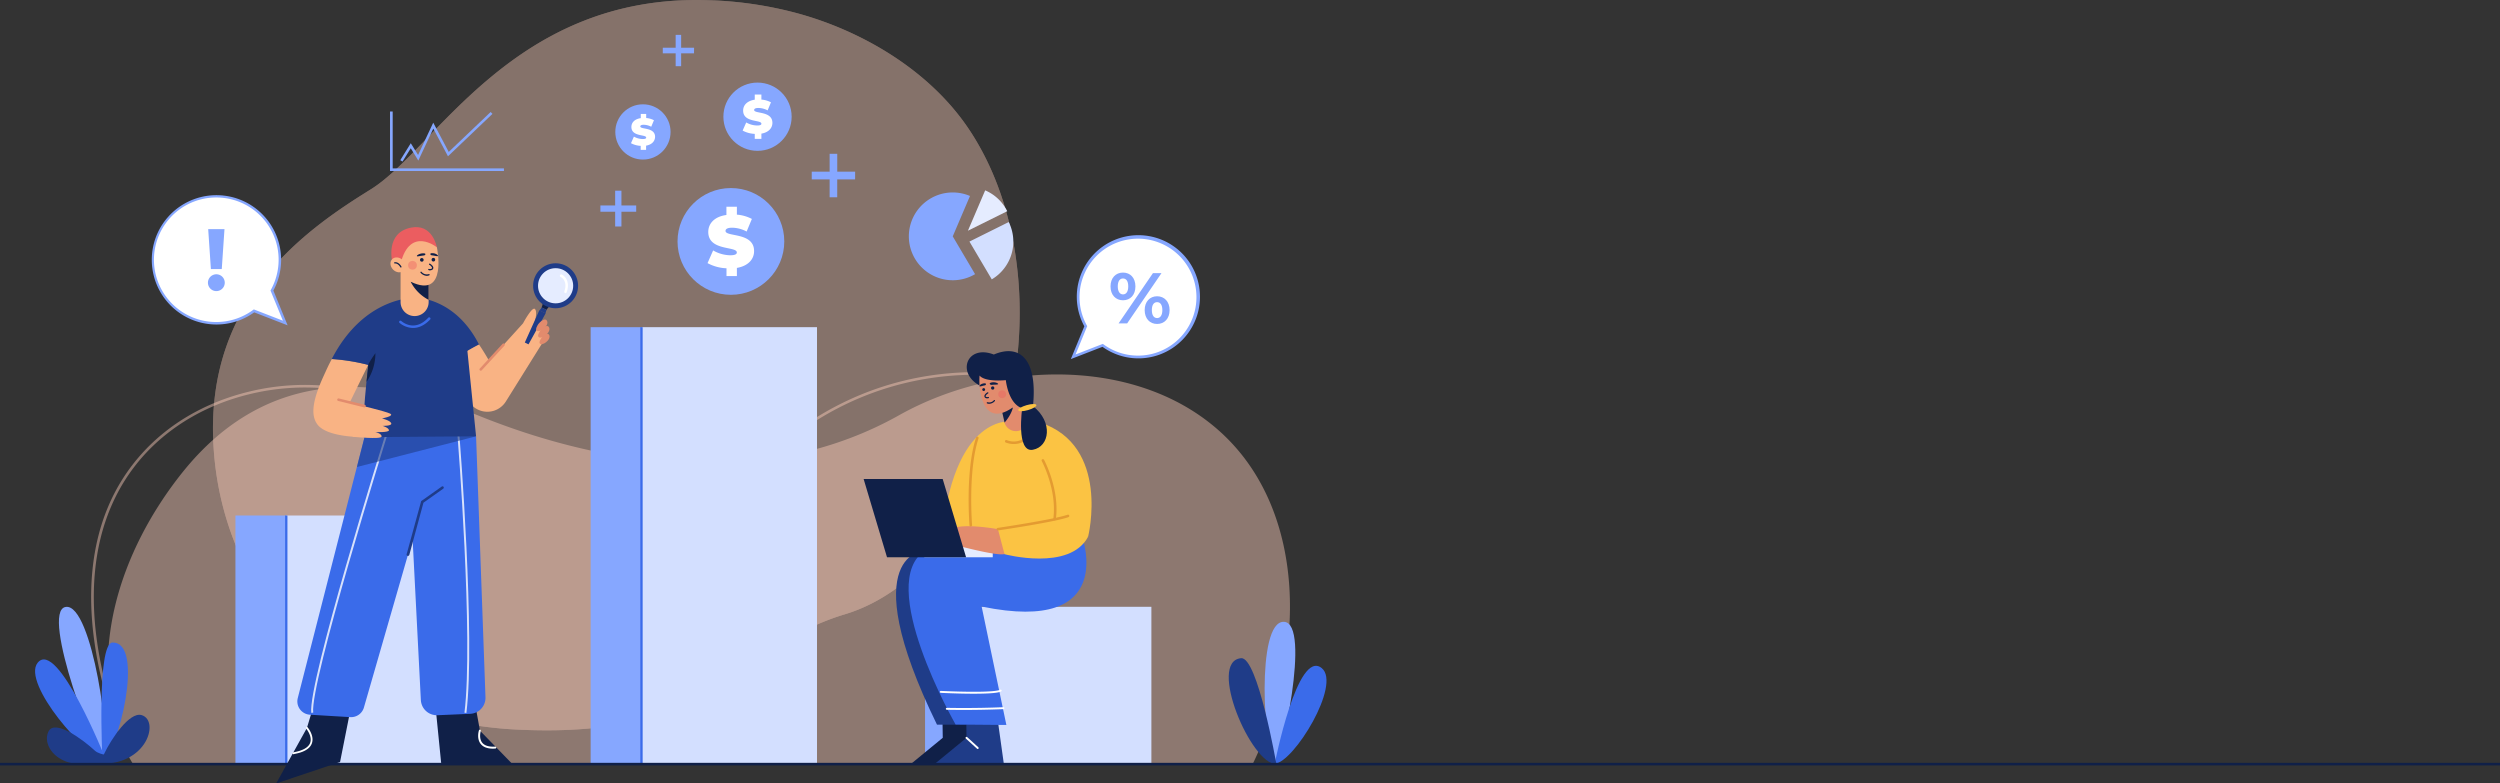 <svg xmlns="http://www.w3.org/2000/svg" viewBox="0 0 1031.36 323.21"><rect x="0" y="0" width="1031.36" height="323.21" fill="#333333" stroke="none"/><defs><style>.cls-1,.cls-15{opacity:0.4;}.cls-2,.cls-3{fill:#ffd0bd;}.cls-3{opacity:0.7;}.cls-15,.cls-17,.cls-3{isolation:isolate;}.cls-4{opacity:0.44;}.cls-5{fill:#86a7ff;}.cls-6{fill:#fff;}.cls-7{fill:#3a6bea;}.cls-17,.cls-8{fill:#1f3c88;}.cls-9{fill:#d3dfff;}.cls-10{fill:#102048;}.cls-11{fill:#fbc343;}.cls-12{fill:#e5ecff;}.cls-13{fill:#e28b6d;}.cls-14{fill:#e49b31;}.cls-15,.cls-19{fill:#eb5d60;}.cls-16{opacity:0.8;}.cls-17{opacity:0.6;}.cls-18{fill:#f9b384;}</style></defs><title>cba-img</title><g id="Layer_2" data-name="Layer 2"><g id="Layer_1-2" data-name="Layer 1"><g id="Group_173" data-name="Group 173"><g id="Group_85" data-name="Group 85" class="cls-1"><path id="Path_335" data-name="Path 335" class="cls-2" d="M410.92,184.93c-10.54,28.51-32.09,59.37-62.41,68.51-45.82,13.81-51.29,51.09-133.35,47.63a164.3,164.3,0,0,1-35.48-5.25,138,138,0,0,1-16.69-5.6c-47.94-19.6-72.94-62.74-75-107.88-2.74-59.37,38.29-87.67,65-104.24S211.74-2.67,292.44.09a158.41,158.41,0,0,1,36.47,5.38c27.15,7.41,54.76,23.82,70.79,47.81q1.82,2.7,3.46,5.53C424.62,95.57,425.3,146.05,410.92,184.93Z"/><path id="Path_336" data-name="Path 336" class="cls-3" d="M410.92,184.93c-10.54,28.51-32.09,59.37-62.41,68.51-45.82,13.81-51.29,51.09-133.35,47.63a164.3,164.3,0,0,1-35.48-5.25,138,138,0,0,1-16.69-5.6c-47.94-19.6-72.94-62.74-75-107.88-2.74-59.37,38.29-87.67,65-104.24S211.74-2.67,292.44.09a158.41,158.41,0,0,1,36.47,5.38c27.15,7.41,54.76,23.82,70.79,47.81q1.82,2.7,3.46,5.53C424.62,95.57,425.3,146.05,410.92,184.93Z"/></g><g id="Group_86" data-name="Group 86" class="cls-4"><path id="Path_337" data-name="Path 337" class="cls-2" d="M505.56,180.16c-34.48-33.58-93.9-31.74-134.7-8.83-53.26,29.9-117.9,22.82-174.5-.3C156.79,154.86,110.73,150.47,75.17,195c-26,32.58-40,76.17-23.6,113.92a50.79,50.79,0,0,0,3.36,6.36H516.75C539.3,268.86,538.39,212.14,505.56,180.16Z"/><path id="Path_338" data-name="Path 338" class="cls-2" d="M51.08,309.07C40.34,281.73,36,256.92,38.13,235.31,40,216.24,46.9,200,58.55,187.1,69.67,174.77,84.8,166,102.32,161.67a97.44,97.44,0,0,1,48.57.4c22.93,6.37,38.19,20.86,41.86,39.76l-1.05.2c-3.59-18.49-18.57-32.68-41.1-38.93a96.34,96.34,0,0,0-48-.4c-17.31,4.26-32.25,13-43.23,25.12-11.49,12.74-18.27,28.76-20.14,47.6-2.13,21.43,2.2,46.07,12.87,73.25Z"/><path id="Path_339" data-name="Path 339" class="cls-2" d="M527.47,300.25l-1.07-.11a151.06,151.06,0,0,0-1.8-45.46,126.61,126.61,0,0,0-14-37.88,121.87,121.87,0,0,0-54.3-50.09,126.64,126.64,0,0,0-35.68-10.77,124.66,124.66,0,0,0-37.54.17c-26.39,4.15-50.53,16.72-69.83,36.36l-.76-.76c19.46-19.8,43.81-32.48,70.42-36.66a125.8,125.8,0,0,1,37.86-.17,127.26,127.26,0,0,1,36,10.86,122.93,122.93,0,0,1,54.78,50.52,127.71,127.71,0,0,1,14.13,38.21A152.53,152.53,0,0,1,527.47,300.25Z"/></g><g id="Group_93" data-name="Group 93"><path id="Path_340" data-name="Path 340" class="cls-5" d="M352.78,70.83H345.4V63.45h-3.14v7.38h-7.38V74h7.38v7.38h3.13V74h7.38Z"/><path id="Path_341" data-name="Path 341" class="cls-5" d="M262.46,84.76h-6.09V78.67h-2.59v6.09h-6.09v2.59h6.09v6.09h2.59V87.35h6.09Z"/><path id="Path_342" data-name="Path 342" class="cls-5" d="M286.34,19.7H281V14.39h-2.26V19.7h-5.31V22h5.31v5.31H281V22h5.31Z"/><g id="Group_88" data-name="Group 88"><circle id="Ellipse_18" data-name="Ellipse 18" class="cls-5" cx="301.53" cy="99.6" r="22.02"/><g id="Group_87" data-name="Group 87"><path id="Path_343" data-name="Path 343" class="cls-6" d="M304,110.53v3.37h-4.29v-3.22a17.83,17.83,0,0,1-7.82-2.13l2.31-5.24a14.49,14.49,0,0,0,7,2c2,0,2.77-.42,2.77-1.16,0-2.67-11.78-.51-11.78-8.46,0-3.43,2.5-6.33,7.49-7V85.3H304v3.25a15.93,15.93,0,0,1,6.18,1.77l-2.16,5.2a13.13,13.13,0,0,0-5.94-1.58c-2.1,0-2.77.6-2.77,1.33,0,2.56,11.78.43,11.78,8.28C311.13,106.84,308.76,109.7,304,110.53Z"/></g></g><g id="Group_90" data-name="Group 90"><circle id="Ellipse_19" data-name="Ellipse 19" class="cls-5" cx="265.24" cy="54.43" r="11.4"/><g id="Group_89" data-name="Group 89"><path id="Path_344" data-name="Path 344" class="cls-6" d="M266.54,60.09v1.75h-2.23V60.17a9.35,9.35,0,0,1-4-1.1l1.2-2.71a7.63,7.63,0,0,0,3.64,1c1.05,0,1.43-.23,1.43-.6,0-1.39-6.1-.27-6.1-4.38,0-1.78,1.29-3.28,3.87-3.64V47h2.23v1.69a8.22,8.22,0,0,1,3.2.91l-1.12,2.69a6.9,6.9,0,0,0-3.07-.82c-1.09,0-1.44.32-1.44.7,0,1.32,6.1.22,6.1,4.28C270.21,58.18,269,59.66,266.54,60.09Z"/></g></g><g id="Group_92" data-name="Group 92"><circle id="Ellipse_20" data-name="Ellipse 20" class="cls-5" cx="312.51" cy="48.15" r="14.08"/><g id="Group_91" data-name="Group 91"><path id="Path_345" data-name="Path 345" class="cls-6" d="M314.11,55.13v2.16h-2.74V55.23a11.5,11.5,0,0,1-5-1.36l1.48-3.35a9.33,9.33,0,0,0,4.49,1.25c1.3,0,1.77-.28,1.77-.74,0-1.72-7.53-.33-7.53-5.41,0-2.2,1.6-4,4.79-4.5V39h2.74v2.08a10.27,10.27,0,0,1,3.95,1.13l-1.38,3.33a8.41,8.41,0,0,0-3.79-1c-1.35,0-1.77.39-1.77.85,0,1.64,7.53.28,7.53,5.3C318.65,52.78,317.13,54.61,314.11,55.13Z"/></g></g></g><g id="Group_94" data-name="Group 94"><path id="Path_346" data-name="Path 346" class="cls-5" d="M42.5,313.59c-1.73,2-26.38-61.56-15.38-63.21S46.35,309,42.5,313.59Z"/><path id="Path_347" data-name="Path 347" class="cls-7" d="M43.52,313s-19.86-49.82-28-39.56C8.83,281.75,35.9,313.2,43.52,313Z"/><path id="Path_348" data-name="Path 348" class="cls-7" d="M42.26,313.16s-2.43-48,4.18-48.09C60,264.93,48.61,311,42.26,313.16Z"/><path id="Path_349" data-name="Path 349" class="cls-8" d="M47.13,312s-5.93-.43-7.94-2.28c-5.08-4.72-16.43-13-19.1-8.11C16.39,308.49,26.88,321.33,47.13,312Z"/><path id="Path_350" data-name="Path 350" class="cls-8" d="M37.47,314.81s4.69-2.12,5.49-3.8c2.89-6.15,10.46-17.46,15.45-16C66.32,297.31,60.24,317.86,37.47,314.81Z"/></g><g id="Group_95" data-name="Group 95"><path id="Path_351" data-name="Path 351" class="cls-5" d="M526,314.2c2.1,1.62,15.26-57.37,3.64-57.67S521.34,310.57,526,314.2Z"/><path id="Path_352" data-name="Path 352" class="cls-7" d="M525.87,315.08s9.37-47.65,19.41-39.45C553.48,282.32,533.79,314.51,525.87,315.08Z"/><path id="Path_353" data-name="Path 353" class="cls-8" d="M526.56,315.23s-7.71-44.34-14.55-43.7C498,272.82,516.17,315.53,526.56,315.23Z"/></g><g id="Group_99" data-name="Group 99"><g id="Group_96" data-name="Group 96"><rect id="Rectangle_135" data-name="Rectangle 135" class="cls-5" x="97.13" y="212.67" width="20.96" height="102.56"/><rect id="Rectangle_136" data-name="Rectangle 136" class="cls-9" x="118.1" y="212.67" width="72.41" height="102.56"/><rect id="Rectangle_137" data-name="Rectangle 137" class="cls-7" x="117.62" y="212.67" width="0.96" height="102.56"/></g><g id="Group_97" data-name="Group 97"><rect id="Rectangle_138" data-name="Rectangle 138" class="cls-5" x="243.67" y="134.98" width="20.96" height="179.92"/><rect id="Rectangle_139" data-name="Rectangle 139" class="cls-9" x="264.64" y="134.97" width="72.41" height="179.93"/><rect id="Rectangle_140" data-name="Rectangle 140" class="cls-7" x="264.16" y="134.98" width="0.96" height="179.92"/></g><g id="Group_98" data-name="Group 98"><rect id="Rectangle_141" data-name="Rectangle 141" class="cls-5" x="381.63" y="250.33" width="20.96" height="65.11"/><rect id="Rectangle_142" data-name="Rectangle 142" class="cls-9" x="402.59" y="250.33" width="72.41" height="65.11"/></g></g><g id="Group_100" data-name="Group 100"><path id="Path_354" data-name="Path 354" class="cls-10" d="M401.12,292.21l3.22,23H375.73l13.2-10.83-.17-11.51Z"/><path id="Path_355" data-name="Path 355" class="cls-8" d="M381.88,227.07s-30.4,0,4.67,71.89H400Z"/><path id="Path_356" data-name="Path 356" class="cls-8" d="M410.93,292.21l3.21,23H385.53l13.2-10.83-.16-11.51Z"/><path id="Path_357" data-name="Path 357" class="cls-7" d="M446.36,221.22s15.11,40.73-41.39,29l10.2,48.86-20.94-.18s-33.6-58.82-12.36-71.87Z"/><path id="Path_358" data-name="Path 358" class="cls-6" d="M397.6,292.88c-4.25,0-7-.06-7-.07a.39.39,0,0,1-.4-.4h0a.41.41,0,0,1,.42-.39c.11,0,11.13.26,23.33-.27a.39.39,0,0,1,.41.38.4.4,0,0,1-.38.42C407.78,292.81,401.91,292.88,397.6,292.88Z"/><path id="Path_359" data-name="Path 359" class="cls-6" d="M401.66,286.19c-6.37,0-13-.33-13.53-.36a.4.4,0,0,1,0-.8h0c.05,0,5.43.27,11.13.34,9.46.11,12.49-.39,13.37-.83a.4.4,0,0,1,.36.72h0C411.58,286,406.72,286.19,401.66,286.19Z"/><path id="Path_360" data-name="Path 360" class="cls-6" d="M403.36,309a.38.38,0,0,1-.27-.1l-4.63-4.21a.4.4,0,0,1,.55-.59l4.62,4.21a.4.4,0,0,1,0,.56.41.41,0,0,1-.31.14Z"/></g><path id="Path_361" data-name="Path 361" class="cls-11" d="M417.91,173.88s-25-4.45-29.67,50.46l60.65-2.92s9.36-37.6-19.87-47.15Z"/><rect id="Rectangle_143" data-name="Rectangle 143" class="cls-12" x="381.3" y="225.35" width="28.25" height="4.55"/><path id="Path_362" data-name="Path 362" class="cls-13" d="M411.68,218.3s-14.22-2.63-19.09-.15c-4.24,2.17-3.27,4.34-1.66,3.95l-.12.57a1.79,1.79,0,0,0,1.39,2.13,1.33,1.33,0,0,0,.4,0h0a9.39,9.39,0,0,1,2.53.32c4,1.05,16.35,4.2,19.28,3.47l2.19-3.12Z"/><path id="Path_363" data-name="Path 363" class="cls-11" d="M414.41,228.63s26.88,7.2,34.48-7.21l-12.66-9s-9.16,6.43-24.55,5.85Z"/><path id="Path_364" data-name="Path 364" class="cls-10" d="M398.55,229.89H365.93l-9.65-32.29H388.9Z"/><path id="Path_365" data-name="Path 365" class="cls-14" d="M411.68,218.84a.55.55,0,0,1-.54-.54.54.54,0,0,1,.46-.53c.23,0,23.37-3.49,28.81-5.42a.52.52,0,0,1,.69.31.53.53,0,0,1-.31.69h0c-5.54,2-28.06,5.33-29,5.47Z"/><path id="Path_366" data-name="Path 366" class="cls-14" d="M400.5,217.24a.54.54,0,0,1-.54-.5c0-.05-.46-5.71-.35-13,.1-6.7.71-16.16,3.06-23.23a.54.54,0,0,1,.68-.34.53.53,0,0,1,.34.67c-4.42,13.31-2.68,35.54-2.66,35.77a.54.54,0,0,1-.49.58Z"/><path id="Path_367" data-name="Path 367" class="cls-14" d="M418.26,183.18a9,9,0,0,1-3.36-.62.56.56,0,0,1-.26-.72.53.53,0,0,1,.71-.26,7.72,7.72,0,0,0,8.27-1.65.54.54,0,0,1,.76.76l0,0A8.71,8.71,0,0,1,418.26,183.18Z"/><path id="Path_368" data-name="Path 368" class="cls-14" d="M435,214.64H435a.53.53,0,0,1-.46-.6c1.57-12-4.71-23.72-4.77-23.83a.54.54,0,0,1,.21-.73.53.53,0,0,1,.73.21c.07.12,6.51,12.11,4.89,24.49A.52.52,0,0,1,435,214.64Z"/><g id="Group_102" data-name="Group 102"><path id="Path_369" data-name="Path 369" class="cls-13" d="M424,173a4.9,4.9,0,0,1-9.6,1.35,2.76,2.76,0,0,1-.08-.27l-1.37-6-.07-.33,5.62-5.56,3.62,1.81,1.76,7.94A4.81,4.81,0,0,1,424,173Z"/><path id="Path_370" data-name="Path 370" class="cls-10" d="M417.88,168.05s-.41,2.73-3.44,6.28a2.68,2.68,0,0,1-.07-.27l-1.37-6Z"/><path id="Path_371" data-name="Path 371" class="cls-13" d="M403.88,154.26s-.94,24.24,14,13.79l3.55-6.56-5.49-9Z"/><path id="Path_372" data-name="Path 372" class="cls-10" d="M404.12,154.91s1.45,2.72,10.83,1.92c0,0,.94,9.7,6.74,11.58l4.47-.9c2-20.35-6.16-25.53-16.16-21.25-11-4.28-15.54,7.45-5.92,12.76A29.68,29.68,0,0,1,404.12,154.91Z"/><path id="Path_373" data-name="Path 373" class="cls-10" d="M421.69,168.4s-2.59,18.4,4.38,17.15,8.48-11.43.09-18Z"/><ellipse id="Ellipse_21" data-name="Ellipse 21" class="cls-11" cx="423.81" cy="168.17" rx="3.9" ry="1.06" transform="translate(-30 123.96) rotate(-16.08)"/><g id="Group_101" data-name="Group 101"><path id="Path_374" data-name="Path 374" class="cls-10" d="M405.23,160.71a.59.59,0,1,0,.59-.59.59.59,0,0,0-.59.59Z"/><circle id="Ellipse_22" data-name="Ellipse 22" class="cls-10" cx="409.53" cy="160.07" r="0.68"/><path id="Path_375" data-name="Path 375" class="cls-10" d="M407.32,164.33l-.33,0a1.07,1.07,0,0,1-.74-.43.85.85,0,0,1-.13-.66c.15-.69,1.05-1.27,1.23-1.38a.26.26,0,0,1,.37.09.27.27,0,0,1-.09.37,2.22,2.22,0,0,0-1,1,.31.31,0,0,0,0,.25.55.55,0,0,0,.38.2,1.19,1.19,0,0,0,.62,0,.26.26,0,1,1,.22.48h0A1.45,1.45,0,0,1,407.32,164.33Z"/><path id="Path_376" data-name="Path 376" class="cls-10" d="M408.12,166.59a2.73,2.73,0,0,1-.89-.15.27.27,0,0,1-.14-.36.27.27,0,0,1,.32-.15,2.48,2.48,0,0,0,2.63-.84.27.27,0,0,1,.37,0,.27.27,0,0,1,0,.38A3.31,3.31,0,0,1,408.12,166.59Z"/><path id="Path_377" data-name="Path 377" class="cls-10" d="M408.41,158.49c.36.46.75.24,1.84.2.25,0,1.6,0,1.54-.28s-.86-.66-1.76-.7a3.43,3.43,0,0,0-1.35.19.69.69,0,0,0-.28.15.3.3,0,0,0,0,.43Z"/><path id="Path_378" data-name="Path 378" class="cls-10" d="M406.74,158.57c-.13.48-.51.38-1.37.61-.2.06-1.24.42-1.29.13s.46-.77,1.16-1a2.61,2.61,0,0,1,1.11-.16.83.83,0,0,1,.27.07A.3.3,0,0,1,406.74,158.57Z"/><circle id="Ellipse_23" data-name="Ellipse 23" class="cls-15" cx="413.44" cy="162.65" r="1.62"/></g></g><g id="Group_105" data-name="Group 105"><g id="Group_103" data-name="Group 103"><path id="Path_379" data-name="Path 379" class="cls-6" d="M469.54,97.84a24.73,24.73,0,0,0-21.62,36.73l-5.18,12.62,12.15-4.72a24.72,24.72,0,1,0,14.65-44.63Z"/><path id="Path_380" data-name="Path 380" class="cls-5" d="M441.77,148.14l5.56-13.53a25.41,25.41,0,1,1,7.49,8.47Zm13.2-6.28.24.18a24.12,24.12,0,1,0-6.82-7.73l.13.23-4.81,11.7Z"/></g><g id="Group_104" data-name="Group 104"><path id="Path_381" data-name="Path 381" class="cls-5" d="M458.14,118.16c0-3.49,2.13-5.71,5.15-5.71s5.12,2.19,5.12,5.71-2.1,5.72-5.12,5.72S458.14,121.66,458.14,118.16Zm7.31,0c0-2.22-.85-3.28-2.16-3.28s-2.16,1.1-2.16,3.28.89,3.29,2.16,3.29S465.45,120.38,465.45,118.16Zm10.19-5.48h3.52L465,133.41h-3.53Zm-3.41,15.25c0-3.49,2.14-5.71,5.13-5.71s5.15,2.22,5.15,5.71-2.13,5.72-5.15,5.72-5.13-2.22-5.13-5.72Zm7.29,0c0-2.19-.86-3.28-2.16-3.28s-2.17,1.06-2.17,3.28.89,3.29,2.17,3.29,2.16-1.1,2.16-3.29Z"/></g></g><g id="Group_119" data-name="Group 119"><g id="Group_115" data-name="Group 115"><g id="Group_109" data-name="Group 109"><g id="Group_106" data-name="Group 106"><path id="Path_382" data-name="Path 382" class="cls-10" d="M179.06,285.41l3,30,29.21-.32L198,301.43l-3-16.6Z"/><path id="Path_383" data-name="Path 383" class="cls-6" d="M203.47,308.86c-2.42,0-4.17-.66-5.19-2-1.73-2.23-.74-5.43-.69-5.57a.4.4,0,1,1,.76.25s-.91,2.94.57,4.83c1,1.25,2.78,1.8,5.39,1.64a.4.4,0,0,1,.42.38.39.39,0,0,1-.37.42Z"/></g><g id="Group_107" data-name="Group 107"><path id="Path_384" data-name="Path 384" class="cls-10" d="M131.24,284.91l-4.62,15.4-12.7,22.9,26.37-8.85,5.77-29.06Z"/><path id="Path_385" data-name="Path 385" class="cls-6" d="M121.11,311.16a.4.4,0,1,1-.07-.8c3.88-.67,6.21-2,6.91-3.9,1-2.73-1.61-5.85-1.64-5.89a.4.4,0,0,1,0-.56.39.39,0,0,1,.56,0c.12.15,2.94,3.52,1.78,6.68-.8,2.22-3.34,3.71-7.53,4.42Z"/></g><path id="Path_386" data-name="Path 386" class="cls-7" d="M196.4,180l3.88,107.64a6.6,6.6,0,0,1-6.31,6.84l-13.46.58a6.61,6.61,0,0,1-6.89-6.26l-5.91-115.38Z"/><path id="Path_387" data-name="Path 387" class="cls-7" d="M184.17,173.94l-1,3.4-1.88,6.51-31.15,108a5.52,5.52,0,0,1-5.64,4l-16.66-1a5.53,5.53,0,0,1-5.16-5.86,6.72,6.72,0,0,1,.16-1l24.37-95.28,3.2-12.53,24.27-4.43Z"/><g id="Group_108" data-name="Group 108" class="cls-16"><path id="Path_388" data-name="Path 388" class="cls-6" d="M188.74,179.66c.06.84,6.65,83.63,2.87,114.36l.8.1c3.79-30.81-2.8-113.69-2.87-114.52Z"/><path id="Path_389" data-name="Path 389" class="cls-6" d="M159.07,179c-1.31,4.19-32.09,102.7-30.66,115.09l.8-.1c-1.41-12.22,30.31-113.73,30.63-114.75Z"/></g><path id="Path_390" data-name="Path 390" class="cls-17" d="M196.4,180l-15.08,3.89-34.08,8.77,3.2-12.53,24.27-4.42,8.48,1.67Z"/><path id="Path_391" data-name="Path 391" class="cls-8" d="M168.27,229.32l-.14,0a.53.53,0,0,1-.38-.66h0l6-21.93,8.48-6a.53.53,0,0,1,.75.11.55.55,0,0,1-.11.75l0,0-8.17,5.79-5.85,21.56A.54.54,0,0,1,168.27,229.32Z"/></g><g id="Group_112" data-name="Group 112"><path id="Path_392" data-name="Path 392" class="cls-8" d="M171.82,122.82l13.57,27a78.93,78.93,0,0,1,12.23-7.67C187.87,122.87,171.82,122.82,171.82,122.82Z"/><path id="Path_393" data-name="Path 393" class="cls-18" d="M220.54,133.11s1.3-4.47.14-5.63-4.91,5.92-4.91,5.92l-14,15.44q-2.09-3.68-4.15-6.7a78.24,78.24,0,0,0-12.23,7.68L193,164.88a9,9,0,0,0,15.7.73l15.06-24.13C224.82,138,223.38,135.35,220.54,133.11Z"/><path id="Path_394" data-name="Path 394" class="cls-18" d="M150.65,167.57c-.68,2.6-1,4.18-1,4.18l.34,8.57s-14.57.27-18.87-5c-2.89-3.57-2.55-9.45,2.42-20.27,1.29-2.82,2.15-4.77,3.36-6.91a84,84,0,0,1,15,2.38l-7.63,15.56Z"/><path id="Path_395" data-name="Path 395" class="cls-8" d="M171.82,122.82s-21.27-1.16-34.95,25.28a80.65,80.65,0,0,1,18.6,3.47C159.41,140.18,165.09,127.34,171.82,122.82Z"/><path id="Path_396" data-name="Path 396" class="cls-8" d="M196.4,180l-46.44.36c-.32-5.12.35-14.14,1.22-22.79,0-.5.1-1,.15-1.47.39-3.76.8-7.41,1.19-10.57.12-1,.24-2,.35-2.89.56-4.49,1-7.46,1-7.46l18-12.31c8.45,2.67,20.61,18.56,20.61,18.56Z"/><g id="Group_110" data-name="Group 110"><path id="Path_397" data-name="Path 397" class="cls-8" d="M222.51,128l-6,13.3,1.52.76,7.07-12.78Z"/><path id="Path_398" data-name="Path 398" class="cls-10" d="M226.68,126.41l-2.79-1.4a4.72,4.72,0,0,1-.47,1.83l2.09,1A5.25,5.25,0,0,1,226.68,126.41Z"/><path id="Path_399" data-name="Path 399" class="cls-8" d="M223.42,126.84a3.93,3.93,0,0,1-.91,1.2l2.55,1.28a4.56,4.56,0,0,1,.45-1.44Z"/><circle id="Ellipse_24" data-name="Ellipse 24" class="cls-8" cx="229.21" cy="117.89" r="9.28"/><circle id="Ellipse_25" data-name="Ellipse 25" class="cls-12" cx="229.21" cy="117.89" r="7.25"/><path id="Path_400" data-name="Path 400" class="cls-6" d="M233.33,120.94a.54.54,0,0,1-.54-.53.45.45,0,0,1,0-.2c1-2.52.36-5-1.5-5.95a.54.54,0,1,1,.47-1l0,0c2.36,1.24,3.18,4.24,2,7.29A.53.53,0,0,1,233.33,120.94Z"/></g><g id="Group_111" data-name="Group 111"><path id="Path_401" data-name="Path 401" class="cls-13" d="M224.16,135.72c-1,.8-2.29,1.2-2.83.6s.46-2.21.79-2.68c.47-.66,2.53-2.58,3.39-1.51S225.42,134.76,224.16,135.72Z"/><path id="Path_402" data-name="Path 402" class="cls-13" d="M225,138.39c-1,.8-2.29,1.2-2.84.6s.46-2.21.79-2.68c.47-.66,2.53-2.58,3.39-1.51S226.26,137.43,225,138.39Z"/><path id="Path_403" data-name="Path 403" class="cls-13" d="M225.26,141.19c-.94.72-2,1.07-2.54.54s.41-2,.71-2.39c.42-.6,2.26-2.31,3-1.35S226.37,140.34,225.26,141.19Z"/></g><path id="Path_404" data-name="Path 404" class="cls-18" d="M145.51,180.19s11.69,1.17,11.9-.07-2.55-1.87-2.55-1.87,5.77.25,5.6-.8-2.67-1.77-2.67-1.77,4,.11,3.62-1.06-3.82-2-3.82-2,5.38-1,3.33-2S147.7,167,147.7,167Z"/><path id="Path_405" data-name="Path 405" class="cls-13" d="M150.37,168.06l-.13,0-10.7-2.64a.53.53,0,0,1-.41-.63.53.53,0,0,1,.63-.42h0L150.5,167a.54.54,0,0,1-.13,1.06Z"/><path id="Path_406" data-name="Path 406" class="cls-13" d="M198.34,152.94a.55.55,0,0,1-.55-.54.51.51,0,0,1,.15-.36l9.4-10.2a.54.54,0,0,1,.76,0,.55.55,0,0,1,0,.76h0l-9.4,10.2A.58.58,0,0,1,198.34,152.94Z"/><path id="Path_407" data-name="Path 407" class="cls-7" d="M170.41,135.3a9,9,0,0,1-5.6-2.11.53.53,0,0,1,0-.75.53.53,0,0,1,.76,0c.22.2,5.34,4.78,11.06-1.32a.54.54,0,1,1,.79.73h0C174.89,134.48,172.46,135.3,170.41,135.3Z"/><path id="Path_408" data-name="Path 408" class="cls-10" d="M152,150.23c-.21,1.88-.42,3.83-.63,5.83-.05.49-.1,1-.15,1.47a21,21,0,0,0,3.66-11.82A40.19,40.19,0,0,0,152,150.23Z"/></g><g id="Group_114" data-name="Group 114"><path id="Path_409" data-name="Path 409" class="cls-18" d="M176.83,110.85v13.51a5.79,5.79,0,1,1-11.57,0V110.85Z"/><path id="Path_410" data-name="Path 410" class="cls-10" d="M176.83,114.49v9.21a17.29,17.29,0,0,1-7.42-7.48Z"/><path id="Path_411" data-name="Path 411" class="cls-18" d="M180.22,101.94s4.7,21.78-10.81,14.27l-5.36-7.34,3.54-10.72,8.09-.49Z"/><path id="Path_412" data-name="Path 412" class="cls-19" d="M180.22,102s-11-8.83-14.93,6.6l-3.47-.66s-2.93-11.83,7.59-14C178.48,92,180.22,102,180.22,102Z"/><ellipse id="Ellipse_26" data-name="Ellipse 26" class="cls-18" cx="164.15" cy="109.27" rx="2.79" ry="3.34" transform="translate(-29.18 148.08) rotate(-45)"/><path id="Path_413" data-name="Path 413" class="cls-10" d="M165.38,110.38a.27.27,0,0,1-.24-.14s-.88-1.68-2.25-1.54a.26.26,0,0,1-.29-.24.27.27,0,0,1,.23-.29h0c1.75-.18,2.75,1.74,2.79,1.82a.26.26,0,0,1-.12.36.24.24,0,0,1-.12,0Z"/><g id="Group_113" data-name="Group 113"><circle id="Ellipse_27" data-name="Ellipse 27" class="cls-10" cx="178.79" cy="107.14" r="0.75"/><circle id="Ellipse_28" data-name="Ellipse 28" class="cls-10" cx="174.02" cy="107.21" r="0.75"/><path id="Path_414" data-name="Path 414" class="cls-10" d="M177.44,111.55a1.72,1.72,0,0,1-.63-.12.26.26,0,0,1-.14-.35.27.27,0,0,1,.35-.14,1.32,1.32,0,0,0,.71,0,.6.6,0,0,0,.43-.23.33.33,0,0,0,.06-.3,2.45,2.45,0,0,0-1.12-1.17.27.27,0,0,1-.08-.37.26.26,0,0,1,.37-.09c.2.12,1.2.77,1.36,1.52a.94.94,0,0,1-.14.71,1.12,1.12,0,0,1-.8.46A2.31,2.31,0,0,1,177.44,111.55Z"/><path id="Path_415" data-name="Path 415" class="cls-10" d="M176.09,113.81a3.69,3.69,0,0,1-2.58-1.29.28.28,0,0,1,0-.38.27.27,0,0,1,.38,0,2.81,2.81,0,0,0,3,.94.26.26,0,0,1,.34.16.27.27,0,0,1-.16.35A3.32,3.32,0,0,1,176.09,113.81Z"/><path id="Path_416" data-name="Path 416" class="cls-10" d="M175.47,105c-.18.46-.67.36-1.79.55-.26,0-1.62.38-1.69.1s.6-.73,1.51-1a4.49,4.49,0,0,1,1.46-.12,1,1,0,0,1,.34.07.26.26,0,0,1,.18.32S175.47,105,175.47,105Z"/><path id="Path_417" data-name="Path 417" class="cls-10" d="M177.56,104.93c.15.46.59.36,1.6.56.23,0,1.45.37,1.52.09s-.53-.73-1.34-1a3.84,3.84,0,0,0-1.31-.12,1.08,1.08,0,0,0-.31.07.27.27,0,0,0-.16.35Z"/><circle id="Ellipse_29" data-name="Ellipse 29" class="cls-15" cx="170.17" cy="109.44" r="1.81"/></g></g></g><g id="Group_118" data-name="Group 118"><g id="Group_116" data-name="Group 116"><path id="Path_418" data-name="Path 418" class="cls-6" d="M89.26,80.94a26.21,26.21,0,0,1,22.92,38.94l5.5,13.37-12.88-5A26.21,26.21,0,1,1,89.26,80.94Z"/><path id="Path_419" data-name="Path 419" class="cls-5" d="M118.65,134.21l-13.78-5.35a26.68,26.68,0,1,1,7.91-9ZM89.26,81.47a25.69,25.69,0,1,0,15.21,46.35l.24-.18,12,4.66-5.12-12.46.13-.22A25.69,25.69,0,0,0,89.26,81.47Z"/></g><g id="Group_117" data-name="Group 117"><path id="Path_420" data-name="Path 420" class="cls-5" d="M85.79,116.81a3.47,3.47,0,1,1,3.28,3.28A3.47,3.47,0,0,1,85.79,116.81Z"/><path id="Path_421" data-name="Path 421" class="cls-5" d="M85.89,94.53h6.72L91.49,111H87Z"/></g></g></g><g id="Group_120" data-name="Group 120"><path id="Path_422" data-name="Path 422" class="cls-5" d="M400.16,80.85a18.11,18.11,0,1,0,2.1,32.25l-9.21-15.59Z"/><path id="Path_423" data-name="Path 423" class="cls-9" d="M399.94,99.66l9.21,15.59a18.12,18.12,0,0,0,7-23.65Z"/><path id="Path_424" data-name="Path 424" class="cls-12" d="M415.53,87.13a18.1,18.1,0,0,0-9.1-8.6l-7.12,16.65Z"/></g><g id="Group_121" data-name="Group 121"><path id="Path_425" data-name="Path 425" class="cls-5" d="M207.9,70.54h-47V46H162V69.47H207.9Z"/><path id="Path_426" data-name="Path 426" class="cls-5" d="M166.05,66.65l-.92-.57,4.34-7,3,4.87,6.26-13.35,6.39,12.08L202.42,46.2l.74.78-18.35,17.5-6.05-11.43-6.19,13.2-3.11-5.09Z"/></g><rect id="Rectangle_144" data-name="Rectangle 144" class="cls-10" y="314.7" width="1031.36" height="1.07"/></g></g></g></svg>